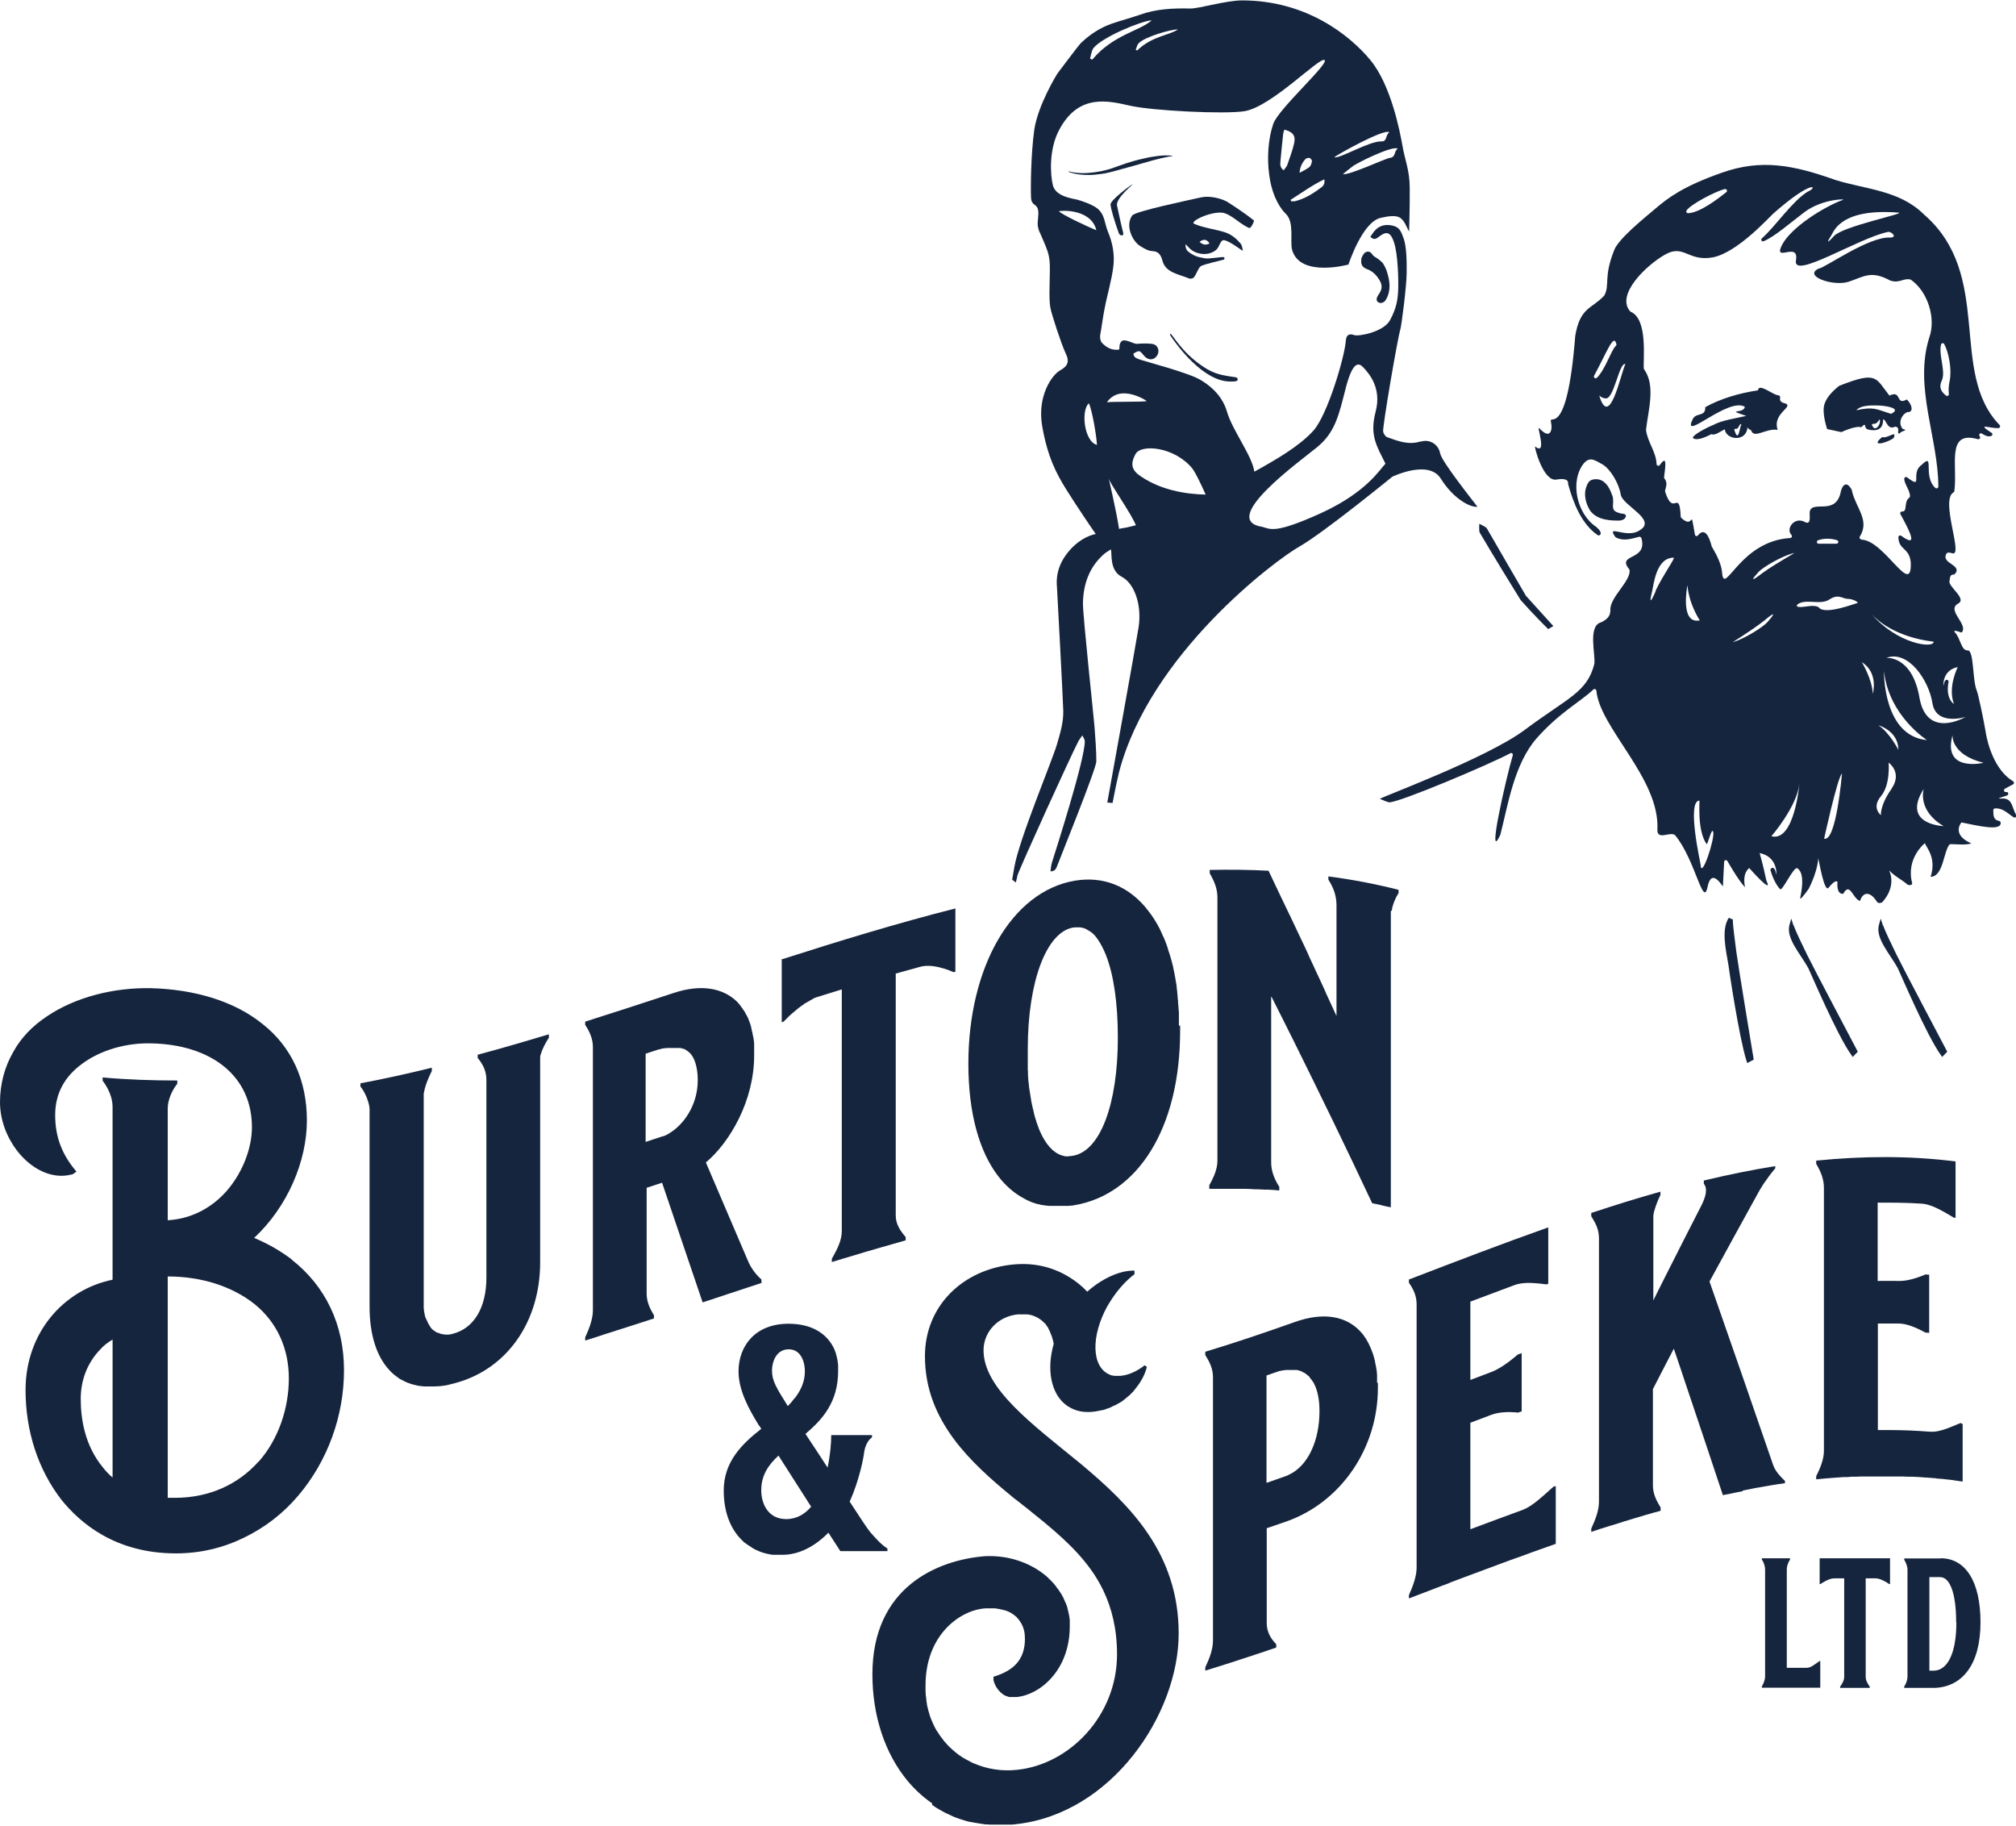 <?xml version="1.0" encoding="UTF-8"?><svg id="Layer_2" xmlns="http://www.w3.org/2000/svg" viewBox="0 0 99.39 89.99"><defs><style>.cls-1{fill:#16253e;stroke-width:0px;}</style></defs><g id="Layer_1-2"><path class="cls-1" d="m52.7,8.45c.42.11.86.1,1.28.04.21-.03.42-.07.63-.13.11-.03.21-.06.31-.1l.31-.11c.41-.15.83-.27,1.26-.36.21-.05.43-.08.65-.11.11-.01.22-.02.33-.02.11,0,.22,0,.33.02v.02c-.11,0-.22.03-.32.05-.11.02-.21.05-.32.07-.21.05-.42.11-.63.17-.42.12-.83.24-1.25.35-.21.06-.42.12-.64.17-.21.05-.43.08-.66.1-.22.02-.44.02-.66,0-.22-.02-.44-.06-.64-.14v-.02Z"/><path class="cls-1" d="m55.82,9.09c-.2.12-1.07.79-1.07.98s.21.88.41,1.43c.02.06.09.11.15.1.1,0,.07-.1.05-.18-.09-.35-.22-.96-.29-1.29-.08-.38.95-1.16.74-1.03"/><path class="cls-1" d="m75.23,29.37c-.12-.21-1.84-3.16-1.93-3.33-.04-.07-.37-.22-.37-.22,0,0-.02.36.02.43.42.73,1.95,3.23,2.02,3.33,0,0,.69.78,1.36,1.43l.25-.15-1.34-1.48Z"/><path class="cls-1" d="m58.92,17.78c-.89-.71-1.27-1.59-1.23-1.26,0,0,1.17,1.84,2.5,2.22.19.06.49.09.75.05.11-.02.1-.17,0-.19-.69-.11-1.14-.11-2.02-.82"/><path class="cls-1" d="m59.14,11.92c.22-.17.38-.1.49.08,0,0,0,0,0,0-.18.09-.32.08-.49-.08h0m1.27-1.4c.4.15.78.56,1.18.72.08.03.26-.35.23-.37-.42-.35-1.27-.9-1.35-.94-.32-.17-.87-.29-1.26-.2-.53.12-3.23.68-3.39.89-.36.49,0,1.28.41,1.52.19.11.36.23.6.24.27.01.4.18.47.44.15.63.79.68,1.33.91.06.02.18,0,.22-.05.13-.13.21-.46.35-.56.13-.09,1-.28,1.16-.33,0-.06,0-.05,0-.11-.14-.04-.76.1-.97.05-.21-.05-.47-.05-.81-.33-.07-.05-.15-.18-.13-.36t0,0c.15.14.22.24.33.31.28.19.79.27,1.16-.02.22-.17.2-.56.46-.48.34.1.88.56.87.5-.02-.13-.04-.28-.13-.37-.2-.23-.44-.43-.75-.53-.43-.14-1.11-.23-1.52-.42-.26-.12,1.01-.71,1.54-.51"/><path class="cls-1" d="m68.3,22.86c-.24.23-.9,1.4-3.19,2.44-2.29,1.04-2.48.77-2.88.67-2.17-.34,1.83-3.21,2.72-3.94.89-.74,1.06-1.59,1.4-2.92.35-1.33.64-1.25.88-.98.25.27.9.99.59,2.16-.31,1.18.06,1.7.48,2.56h0m-12.25.48h0c-.22-.2-.34-.47-.06-.96.28-.49,1.91-.35,2.79.72.17.23.41.73.66,1.29-.94-.02-2.32-.21-3.39-1.04m-.05,2.55c-.18.04-.31.08-.45.11-.13.02-.25.04-.38.07-.13-.88-.54-2.6-.5-2.46.08.27,1.08,1.67,1.33,2.28t0,0m-1.42-6.07s.25-.43.82-.43,1.09.34,1.13.38h0c-.11.05-1.84.02-1.94.06t0,0m-.51,2.1c-.63-.16-.8-1.7-.4-2.05h0c.16.31.38,1.61.4,2.05t0,0m-1.88-11.52s0,0,0,0c.57-.08,1.66.08,1.85.94t0,0c-.39-.16-1.69-.76-1.85-.94m1.71-8.04c.43-.54,2.36-1.34,2.87-1.37t0,0c-.56.52-1.91.71-2.93,1.94,0,0,0,0,0,0-.04-.02-.07-.03-.11-.05h0c.05-.18.07-.39.17-.52m4.16-.92c-.4.29-1.27.32-2.01,1.04-.02-.01-.05-.03-.07-.04.05-.11.07-.24.15-.32.31-.32,1.6-.69,1.94-.68h0m10.41,5.08s0,0,0,0c-.19.11-.09.45-.38.44-.62-.02-2.06.87-2.33.78h0c.17-.14,2.46-1.42,2.71-1.23m.42.81h0c-.19.11-.09.42-.38.45-.21.02-2.06.89-2.32.8h0c.17-.15.32-.25.45-.36.17-.16,2.01-1.07,2.25-.89m-3.79,1.92c-.39.3-.8.55-1.28.67-.06.01-.13,0-.19,0,0-.02-.02-.05-.02-.07.54-.34,1.05-.72,1.66-1.01,0,0,0,0,0,0,.04.21-.05.33-.17.42m-1.84-.87h0c-.2-.15-.16-.32-.15-.47.04-.44.08-.87.13-1.3,0-.08.04-.15.06-.23,0,0,0,0,0,0,.42.11.57.3.48.68-.08.36-.22.72-.34,1.07-.03.08-.1.15-.17.25m1.09-.57s.14-.06.19-.03c.05.02.12.11.11.16-.02.1-.05.22-.12.28-.13.11-.3.18-.49.29t0,0c.02-.31.14-.52.31-.7m5.65,13.94c-.59.19-1.11-.02-1.64-.21-.09-.03-.18-.17-.2-.27-.04-.23.72-4.65.85-5.05.05-.16.3-2.05.31-2.76.01-.71-.02-1.32-.14-1.69-.13-.37-.21-.57-.52-.65-.34-.09-.68-.04-.93.26-.07.08-.12.17-.2.28h0c.15.15.25.13.38.03.31-.23.57-.4.78.23.21.62.23,1.93.21,2.38-.02.45-.08.88-.4,1.47-.32.59-1.55.81-1.76.74-.27-.1-.4,0-.42.28-.06.81-.91,3.67-1.6,4.43-.69.76-1.79,1.4-2.91,2.02-.1-.77-1.09-2.05-1.35-2.96-.26-.9-.99-1.37-1.25-1.53-.57-.38-2.8-.94-3.11-1.06-.13-.05-.25-.11-.25-.27t0,0c.28-.17.3-.17.5.08.2.25.47.27.64.05.19-.24.07-.58-.23-.61-.25-.03-.51-.02-.76,0-.13,0-.57-.26-.72-.14-.15.12-.11.32-.13.42h0c-.35.06-.64-.1-.86-.34-.07-.08-.1-.25-.08-.37.08-.44.13-.88.22-1.32.13-.69.35-1.39.43-2.08.07-.57-.04-1.16-.26-1.68-.19-.44-.14-.86-.55-1.18-.24-.18-.72-.35-.98-.42-.26-.06-1.05-.16-1.19-.7-.13-.5-.21-1.78.31-2.74.95-1.79,2.39-1.44,3.49-1.19,1.1.25,4.68.43,5.65.27,1.33-.22,3.69-2.68,3.94-2.52.25.16-2.28,2.41-2.53,3.15-.25.74-.31,1.68-.2,2.49.1.81.4,1.53.83,1.95.42.42.19,1.33.3,1.76.38,1.39,2.78.73,2.78.73,0,0,.67-2.08,1.58-2.3.9-.21,1.02-.01,1.2.26,0,0,.2.41.21.41,0-.07.04-1.26.03-2.14,0-.88-.24-1.38-.36-2.1-.13-.72-.57-3-1.59-4.22-1.01-1.22-3.16-2.93-6.31-2.93-.81,0-2.13.41-2.57.4-.85-.02-1.68.02-2.48.31-.46.16-.93.28-1.39.44-.57.2-1.07.53-1.51.95-.13.13-1.17,1.52-1.17,1.52,0,0-.95,1.53-1.13,2.76-.17,1.22-.18,2.88-.16,3.33.02.5.39.23.36.85-.02.39-.08.46.04.81.02.05.04.09.06.13.47,1.08.49,1.08.46,2.25,0,.46-.04.92.03,1.38.05.31.54,1.8.75,2.25.22.44.1.65-.27.86-.37.2-1.14,1.23-.88,2.74.26,1.51.7,2.34,1.17,3.1.47.76,1.42,2.16,1.47,2.22-.44.1-.81.33-1.13.64-.55.55-.86,1.2-.78,2,0,0,.29,5.34.31,6.09.01.58-.16,1.12-.32,1.67-.22.75-1.86,4.67-2.09,6.01-.03.19-.07.39-.11.63t0,0s.08.06.18.14h0c.04-.14.06-.24.08-.34.05-.24,2.69-6.04,3.02-6.65.04-.07.09-.13.18-.26h0c.06.13.12.2.12.28.02.87-1.43,5.39-1.62,5.99-.04.13-.05.27-.07.43h0c.24,0,.28-.15.33-.27.13-.35,1.93-4.79,1.93-5.15,0-.57-.05-1.14-.09-1.71-.02-.32-.58-5.49-.57-6.1.02-.93.31-1.77,1.04-2.41.09-.08.2-.14.34-.23,0,0,0,0,0,0,.06.23-.08,1.03.53,1.35.62.32,1.01,1.38.83,2.51-.16,1-1.54,8.62-1.54,8.62l.26.02s.16-.85.31-1.48c1.5-5.84,7.72-10.5,8.92-11.17,1.19-.68,4.56-3.43,4.56-3.43,0,0,1.79-.87,2.39.09.6.96,1.42,1.43,1.81,1.39h0c-.32-.42-1.76-2.23-1.84-2.63-.08-.45-.52-.72-.96-.58"/><path class="cls-1" d="m67.95,14.9c.13.08.3.02.39-.15.25-.45.18-.92.03-1.38-.05-.14-.11-.27-.19-.39-.06-.08-.15-.14-.23-.21-.09-.07-.22-.12-.28-.21-.09-.15-.21-.19-.34-.13-.09.04-.15.17-.2.27-.02.04-.01.09-.02.14-.02.21.07.34.27.42.23.08.41.23.56.44.22.32.24.51.02.83-.12.17-.12.3-.01.37"/><path class="cls-1" d="m92.83,45.62l-.11-.34-.09.32c-.17.66.53,1.4.93,2.12.11.22,1.42,3.31,2.12,4.28l.07.1.25-.26s-2.23-4.22-2.5-4.78c-.28-.57-.56-1.16-.66-1.44"/><path class="cls-1" d="m88.42,45.62l-.11-.34-.09.32c-.17.66.53,1.4.93,2.12.11.22,1.42,3.31,2.12,4.28l.07.1.25-.26s-2.23-4.22-2.5-4.78c-.28-.57-.56-1.16-.66-1.44"/><path class="cls-1" d="m85.42,45.32l-.19-.08c-.37.57-.16,1.5-.02,2.31.03.25.53,3.59.89,4.73l.04.12.32-.17s-.78-4.71-.86-5.33c-.08-.63-.17-1.27-.17-1.58"/><path class="cls-1" d="m79.48,24.42c-.04-.13-.25-.8-.79-.8-.32,0-.4.15-.48.37-.16.42,0,.87.17,1.16.36.52,1.1.51,1.43.51.16,0,.29-.07.33-.16.08-.18-.12-.17-.23-.19-.37-.1-.42-.17-.38-.56,0-.11,0-.22-.04-.33"/><path class="cls-1" d="m93.23,20.4c-.76-.24-.84-.36-1.71-.18.24-.29.94-.23,1.12-.23.18,0,1.2.11.59.41m-.95.51c.18-.05.2.04.38-.24.12.19-.24.73-.38.24m1.8-.59c.26-.04.19-.36-.07-.63-.58.32-.23-.49-.86-.19-.69-.87-.59-1.23-2.48-.48q-.57.45-.72.89c-.15.44.13,1.24.13,1.24l.7.15s.69-.33.98-.24c.32-.31.06.06.37.12.34.07.71.04.71-.51.16,0,.2.56.59.36.3.03.04.36.22.34.1-.16.48-.15.15-.23-.28-.35.03-.8.29-.84"/><path class="cls-1" d="m92.8,21.54c-.64.51.21.31.56.05.18-.43-.33.06-.56-.05"/><path class="cls-1" d="m85.5,21.18s.04-.05.05-.05c.18.07.18-.27.3-.22-.1.22-.14.95-.35.27m2.39-1.33c-.31-.16.06-.33-.29-.38-.25-.06-.9-.59-.93-.23-.94.14-1.87.42-2.6.83.02.52-.49.22-.64.64-.49,1.06,1.77-1.14,2.59-.66-.04.37-1.01.09.07.45-.5.12-1.19.21-1.61.44-.44.18-1.04.52-1.02.64.13.16.56.01.91-.18.17.08.39-.1.66-.24.07.54,1.09.64,1.12-.11,0,.09.17.13.19.18.14.41.75-.14,1.3-.04-.3-.88.99-1.18.25-1.34"/><path class="cls-1" d="m96.26,36.24s-.09.96,1.53,1.36c0,0-2.03.49-1.53-1.36m-1.63-1.86c-.37-2.09-1.64-1.95-1.64-1.95,1.08-.41,2.1,1.09,2.28,2.23.18,1.14,1.63.68,1.63.68,0,0-1.9,1.13-2.27-.95m.21,4.5s-.34,1.05.98,1.83c0,0-2.1-.06-.98-1.83m-1.96-5.81c.24,2.21,2.12,3.4,2.12,3.4-2.18-.2-2.12-3.4-2.12-3.4m-.27,2.67s.98.27.98,1.21c0,0-.41-.82-.98-1.21m.64,3.14c-.57.8-.52,1.29-.52,1.29,0,0-.48-.36,0-.93.48-.57.38-1.66.38-1.66,0,0,.7.49.14,1.29m-.98-8.61c-.07-.07-.1-.12-.1-.12.03.04.06.08.1.12.28.31,1.2,1.14,3.06,1.36,0,.36-1.81.1-3.06-1.36m.06,3.93c-.03-.73-.54-1.56-.54-1.56.84.53.54,1.56.54,1.56m-.57-7.62c-.07,0-.11-.08-.07-.13.5-.8-.18-1.4-.38-2.22,0-.1-.13-.29-.24-.34-.17-.06-.26.15-.31.3,0,0,0,0,0,.01-.23,1.27-1.41.42-1.54,1.02-.02.18.09.69-.24.51-.51-.28-.96.33-.66.64.05.05.02.14-.06.15-2.42.14-3.2,2.73-3.35,1.81-.02-.51-.28-.98-.53-1.41,0,0,0-.01,0-.02-.12-.46-.34-.92-.67-.51-.04.06-.14.04-.15-.04-.26-1.48,0-.19-.67-.82-.02-.02-.03-.04-.03-.06-.07-1.45-.36.07-.77-1.24,0-.02,0-.03,0-.05.05-.2.13-.39-.03-.59-.02-.02-.02-.04-.02-.07.07-.57.16-1.12-.21-.6-.05.07-.15.04-.16-.04-.02-.61-.44-1.07-.52-1.68,0,0,0-.02,0-.02.11-.97.48-2.16-.09-2.97,0-.01-.02-.02-.02-.04-.04-.48.21-2.43-.64-2.8-.01,0-.02-.01-.03-.02-.72-.81.76-2.25,1.7-2.79.94-.55,1.14.34,2.35.13,1.21-.21,2.83-2.01,3-2.16,1.94-1.71,2.24-1.33,1.72-1.09,0,0,0,0-.01,0-.79.49-1.58,1.7-2.27,2.31-.07.06,0,.18.09.14.55-.23,1.3-.9,2.02-1.44.91-.68,2.21-.66,1.84-.58-.93.35-2.54,1.36-2.97,2.23-.42.87.87-.23.7.74-.17.97,3.08-1.11,4.55-1.41.01,0,.02,0,.04,0,.19.04.39.28.05.28-1.05-.06-3.23,1.51-3.52,1.53-.78.37.72.89,1.47.65.75-.24,1.1-.59,2.08-.05,0,0,.01,0,.02,0,.41.13.65-.15.95-.06,0,0,.02,0,.03.01.83.58,1.25,1.91.9,2.86-.76,2.44.45,4.95.45,7.34,0,.07-.09.11-.15.06-.64-.6,0-1.79-.68-1.13-.57.4.12,1.24-.71.61-.06-.04-.14,0-.14.07,0,.27.31.6.28.88,0,.02-.02.04-.04.06-.27.19-.07.7-.34.67-.07,0-.12.06-.09.13.56,1.02.84,1.65.04,1.07-.06-.04-.14,0-.14.07.02.65.52.49.61,1.22h0c.08,1.83-1.3-1.1-2.45-1.1m-2.11.03c.25-.1.64-.1.93,0,.09.03.07.17-.03.17h-.88c-.1,0-.12-.13-.03-.17m1.92,3.1c-.05,0-1.62.62-1.89.2-.32-.16-.71.04-1.02-.02-.06,0-.07-.08-.02-.12.41-.3,1.12.06,1.57-.24.46-.3.64-.03.91-.03s.57.19.46.21m-1.63,11.61s.66-3.03.88-3.21c0,0-.28,3.39-.88,3.21m-3.06-13.08s-.87.69-.16-.08c.22-.23,1.13-.77,1.73-.92.1-.02-.85.48-1.57,1m.46,12.96s1.26-1.45,1.38-2.59c0,0-.24,2.89-1.38,2.59m-.19-10.56c-.21.24-1.1.81-1.69.99-.1.03.83-.51,1.53-1.06.02-.02.85-.72.16.07m-3.3,11.96c0-.07-.7-3.12-.06-3.16.03,0-.13,1.44.35,2.14.06.09.25-.85.33-.6.1.32-.59,2.4-.62,1.62m-.65-13.77c.08.95.61,1.73.61,1.73-1,.21-.61-1.73-.61-1.73m-1.56.28s-.43,1.02-.18.01c.08-.31.19-1.65,1.06-1.65.1,0-.51.83-.89,1.63m-2.78-9.63s.13.14.28.14c.44.17.7-1.81,1.01-1.68-.25.54-.78,3.24-1.29,1.54m-.25-.97c.63-1.16.97-2.13,1.1-1.55,0,.03,0,.06-.03.08-.23.21-.51,1.15-.93,1.57-.07.07-.19-.01-.14-.1m4.56-8.15c.21-.3,1.4-.93,1.88-1.05.09-.02.15.09.08.15-.39.31-1.3,1.02-1.89,1.04-.07,0-.11-.08-.07-.14m10.44.11c.45.03-2.71.66-3.17,1.15-.02.02-.56.64-.13-.04.13-.2.47-1.33,3.3-1.11m2.1,6.51c.02-.08.12-.1.16-.03.23.42.38,1.27.27,1.8-.06.27-.06.49-.04.66,0,.08-.08.13-.14.08-.18-.15-.39-.35-.21-.74.21-.46-.16-1.22-.04-1.76m.83,15.88s-.51.98-.19,1.82c0,0-.44-.25-.26-1.12,0,0-.16-.27-.26.23,0,0-.07-.78.72-.93m2.86,7.28c-.2-.34-.17-.8-.65-.8-.41.02-.09-.04.21-.15.1-.04.06-.19-.04-.17h-.01c-.1.02-.14-.11-.06-.16.15-.08.3-.16.41-.22.06-.04.05-.12-.02-.16-1.11-.68-1.34-2.44-1.34-2.44-.09-.56-.38-1.93-.44-2.03-.21-.51-.13-1.94-.43-1.97-.33.03-.36-.57-.62-.86-.21-.23.3-.01.31-.02.36-.4-.78-1.1-.17-1.43.46-.25-.57-.87-.42-1.14,0,0,0-.02,0-.02.02-.13.01-.26.19-.27.02,0,.04,0,.06-.02.4-.43-.61-.52-.44-.94.04-.17.18-.12.31-.09.59.21-.61-2.62.07-3,.02-.01.04-.04.04-.06.17-1.28-.42-3.01,1.16-2.56.08.02.15-.07.09-.14,0,0,0-.01-.01-.02-.05-.07.04-.17.11-.12.15.09.29.18.47.12.06-.02.08-.12.02-.15-.82-.53-.04-.2.34-.24.07,0,.1-.1.05-.15-2.53-2.61-.27-7.38-3.73-10.38-1.21-1.2-2.87-1.23-4.37-1.7-2.08-.74-3.65-1.04-5.58-.36-1.92.67-2.67,1.25-3.26,1.75-.59.5-1.85,1.51-2.06,2.07-.54,1.35-.2,1.71-.49,2.24,0,0-.01.02-.02.02-.6.64-1.17.55-1.41,1.96-.41,5.23-1.3,3.8-1.2,4.24.1.43-.04.9-.57.32-.17-.19.42,1.39-.21.9-.06-.04.39,1.74,1.05,1.63.66-.11.57.18.58.23.25.92.67,1.98,1.46,2.51.03.02.06.02.09,0,.16-.1-.06-.32-.17-.41,0,0,0,0,0,0-.95-.63-1.32-2.25-.6-3.14,0,0,0,0,0,0,.3-.33.53-.15.91.06.38.22.81.92.9,1.48.08.56,1.84,1.25.92,1.78-.64.42-1.65-.34-1.19.31,0,.01.02.02.03.03.38.2.76.07,1.15-.03.04-.01.09.02.11.06.33,1.15-1.25.75-.6,1.54.01.01.02.03.02.05.05.53-.91,1.28-.95,1.9.03.37-.18.53-.46.67,0,0,0,0-.01,0-.65.19-.25,1.61-.32,2.05-.36,1.4-1.27,1.64-3.42,3.24-1.89,1.42-7.22,3.37-7.15,3.41.18.08.41.17.46.17.52,0,4.92-1.86,5.97-2.42.07-.04.14.03.12.1-.33,1.12-1.32,5.45-.61,3.91.36-1.4.67-3.48,1.79-4.75,1.12-1.27,2.2-1.83,2.79-2.4.05-.05.14-.02.15.05.17,1.85,3.13,4.33,3.01,6.84-.03.6.68.05.89.31.99,1.23,1.36,3.57,1.58,2.54.21-1.03.75.02.76-.05l.06-1.2c0-.08.11-.11.16-.04,0,0,.55.98.87,1.29-.15-.73.21-.94.21-.94,0,0,1.22,1.39.84.61-.16-.78-.33-1.35-.33-1.35.9.18.83,1.07.83,1.07-.12-.57-.3-.26-.3-.26.05.24.25.74.48.97.11.12.67-1.14.85-1.03.17.11.36.42.14,1.46-.03.13.2-.13.42-.45.47-.93.47-1.51.47-1.51.04.15.3,1.72.51,1.46.37-.47.44-.28.44-.28,0,0-.08.6.28.58.34-.62.47.25.83.35.15-.47.51-.48.84.05.07.08.18.05.25.02.76-.84.34-1.58.34-1.58.28.3.69.5.88.68.08.08.29.06.26-.05-.32-1.23.63-1.97.63-1.97.05.21.59.7.28,1.66.63,0,.64-1.29.94-1.6.05-.04.82.07,1.06-.05-1-.44-.48-1.03-.48-1.03.72.14,2,.47,1.93,0,0-.03-.03-.06-.06-.07-.32-.06-.29-.29-.3-.53,0-.05.03-.09.08-.09.41-.03.65.27.93.44.08.04.16-.04.12-.12"/><path class="cls-1" d="m88.25,76.81v.06c-.1.17-.16.32-.16.49v4.85h.97c.17,0,.28-.07.64-.33h.04v1.31h-2.88v-.06c.09-.16.16-.33.16-.49v-5.28c0-.16-.06-.33-.16-.49v-.06h1.4Z"/><path class="cls-1" d="m90.72,83.2v-.06c.12-.17.2-.32.2-.49v-4.85h-.49c-.15,0-.32.06-.57.21l-.11.07h-.04v-1.27h3.47v1.27h-.04l-.11-.07c-.25-.15-.42-.21-.57-.21h-.48v4.85c0,.17.08.32.2.49v.06h-1.48Z"/><path class="cls-1" d="m96.44,79.97c0-1.47-.32-2.23-.79-2.23h-.53v4.61h.24c.65-.03,1.09-.84,1.09-2.38m-.77-3.16c1.18,0,1.96,1.08,1.96,3.16s-.9,3.18-2.26,3.23h-1.5v-.07c.1-.15.16-.33.16-.48v-5.28c0-.16-.07-.33-.16-.49v-.06h1.79Z"/><path class="cls-1" d="m12.75,72.04c-1.01,1.13-2.42,1.78-4.08,1.79h-.4v-10.91c1.64,0,3.16.47,4.29,1.37,1.08.88,1.68,2.16,1.68,3.65s-.52,3.01-1.48,4.1m-7.21.79c-.18-.15-.34-.32-.47-.49-.92-1.1-1.1-2.45-1.1-3.39s.34-1.78.94-2.41c.18-.21.4-.37.63-.51v6.8Zm8.82-10.76c-.56-.42-1.17-.77-1.84-1.05,1.66-1.55,2.6-3.8,2.6-5.79s-.76-3.63-2.18-4.75c-1.39-1.13-3.35-1.71-5.5-1.77-1.86-.04-3.75.45-5.14,1.39-.72.48-1.28,1.06-1.66,1.76-.42.73-.65,1.57-.65,2.47,0,1.71,1.28,3.38,2.7,3.6.29.05.59.03.89-.05.06-.04.12-.09.18-.13-.7-.81-1.05-1.7-1.05-2.78s.47-1.91,1.35-2.55c.92-.67,2.16-1.02,3.39-.99,2.92.06,4.96,1.58,4.96,4.13,0,1.03-.45,2.2-1.19,3.08-.54.64-1.51,1.42-2.96,1.51v-5.52c0-.42.22-.9.47-1.21v-.16c-1.23,0-2.46-.04-3.68-.15v.16c.29.38.49.85.49,1.28v8.53c-2.4.49-4.29,2.6-4.29,5.44,0,2.01.61,3.91,1.77,5.41.92,1.14,2.65,2.64,5.64,2.64,1.21,0,2.33-.27,3.37-.78,1.01-.49,1.91-1.18,2.65-2.05,1.46-1.71,2.27-3.94,2.27-6.2s-.92-4.15-2.58-5.45"/><path class="cls-1" d="m52.67,57s-.08,0-.11,0c-.04,0-.07-.01-.11-.02h0s-.07-.02-.11-.03c-.43-.14-.8-.56-1.08-1.21h0s-.04-.1-.06-.15c0,0,0-.02-.01-.03-.02-.04-.03-.09-.05-.14,0-.02-.01-.03-.02-.05-.02-.04-.03-.09-.04-.13,0-.02-.01-.04-.02-.06-.01-.04-.03-.09-.04-.13,0-.02-.02-.05-.02-.07-.01-.04-.02-.09-.03-.13,0-.03-.01-.06-.02-.08,0-.04-.02-.08-.03-.13,0-.03-.02-.06-.02-.09,0-.04-.02-.08-.03-.13,0-.03-.01-.07-.02-.1,0-.04-.02-.08-.02-.13,0-.04-.01-.07-.02-.11,0-.04-.01-.09-.02-.13,0-.04-.01-.08-.02-.12,0-.04-.01-.09-.02-.13,0-.04-.01-.08-.02-.13,0-.04,0-.09-.01-.13,0-.05-.01-.09-.02-.14,0-.04,0-.09-.01-.13,0-.05,0-.1-.01-.15,0-.04,0-.09,0-.13,0-.05,0-.11-.01-.16,0-.04,0-.08,0-.13,0-.06,0-.11,0-.17,0-.04,0-.08,0-.12,0-.07,0-.13,0-.2,0-.03,0-.07,0-.1,0-.1,0-.21,0-.31,0-3.32.92-5.76,2.24-5.98.04,0,.08-.01.13-.01.01,0,.02,0,.03,0,.03,0,.06,0,.09,0,.01,0,.02,0,.04,0,.03,0,.06,0,.08.01,0,0,.02,0,.03,0,.03,0,.06.01.08.02,0,0,.02,0,.03.01.03,0,.06.02.09.03,0,0,.02,0,.02.01.03.02.06.03.09.05,0,0,.01,0,.02.01.03.02.06.04.09.06,0,0,0,0,.01,0,.03.02.06.05.09.07,0,0,0,0,.01,0,.03.03.06.06.09.09,0,0,0,0,0,0,.03.03.06.06.09.1t0,0s.06.08.09.12h0c.15.21.29.48.41.78.38.96.59,2.36.59,4.08,0,3.28-.87,5.6-2.22,5.82-.06.01-.13.02-.19.02m5.42-6.44s0-.05,0-.08c0-.06,0-.12,0-.18,0-.03,0-.06,0-.09,0-.06,0-.12,0-.18,0-.02,0-.05,0-.07,0-.08-.01-.17-.02-.25,0-.01,0-.02,0-.03,0-.07-.01-.14-.02-.21,0-.03,0-.05,0-.08,0-.06-.01-.12-.02-.17,0-.02,0-.05,0-.07,0-.06-.02-.13-.02-.19,0-.01,0-.03,0-.04-.01-.08-.02-.16-.03-.24,0-.01,0-.02,0-.04,0-.06-.02-.13-.03-.19,0-.02,0-.04-.01-.06-.01-.06-.02-.12-.03-.17,0-.02,0-.04-.01-.06-.01-.07-.03-.15-.04-.22-.02-.08-.03-.15-.05-.23,0-.01,0-.02,0-.03-.02-.06-.03-.12-.05-.18,0-.02,0-.03-.01-.05-.02-.06-.03-.12-.05-.18,0-.01,0-.02-.01-.03-.04-.14-.08-.28-.13-.41,0,0,0-.02,0-.02-.02-.06-.04-.12-.06-.18,0,0,0-.02-.01-.03-.02-.06-.05-.13-.07-.19,0,0,0,0,0,0-.05-.13-.11-.26-.17-.38,0,0,0,0,0-.01-.03-.06-.05-.11-.08-.17,0,0,0,0,0-.01-.09-.18-.19-.35-.29-.51,0,0,0,0,0,0-.14-.22-.29-.42-.44-.6,0,0,0,0,0,0-.89-1.05-2.08-1.54-3.48-1.31-3.12.53-5.25,4.27-5.25,9.02,0,2.44.54,4.33,1.46,5.53.37.49.81.87,1.31,1.13.04.02.08.04.11.06,0,0,0,0,0,0,.04.02.08.04.11.05,0,0,0,0,0,0,.04.02.08.03.11.05,0,0,0,0,0,0,.04.01.07.03.11.04,0,0,0,0,.01,0,.04.01.07.02.11.04,0,0,0,0,.01,0,.04.01.07.02.11.03,0,0,.01,0,.02,0,.04,0,.07.02.11.03,0,0,.02,0,.02,0,.04,0,.07.02.11.02,0,0,.02,0,.02,0,.04,0,.07.01.11.02.01,0,.02,0,.03,0,.03,0,.07,0,.1.01.01,0,.02,0,.03,0,.03,0,.07,0,.1,0,.01,0,.02,0,.04,0,.03,0,.06,0,.1,0,.02,0,.03,0,.04,0,.03,0,.06,0,.09,0h.05s.06,0,.09,0c.02,0,.04,0,.05,0,.03,0,.06,0,.09,0,.02,0,.04,0,.06,0,.02,0,.05,0,.07,0s.05,0,.07,0c.02,0,.05,0,.07,0,.03,0,.06,0,.09-.01.02,0,.03,0,.05,0,.05,0,.1-.01.15-.02,3.14-.52,5.23-3.8,5.23-8.59,0-.09,0-.17,0-.26"/><path class="cls-1" d="m68.62,44.88s0-.04.01-.06c0-.02,0-.04.01-.07,0-.02,0-.04.02-.07,0-.01,0-.02.01-.04.03-.1.06-.2.11-.3,0,0,0,0,0,0,.02-.04.03-.07.05-.11.04-.07.08-.14.12-.21v-.16c-1.15-.29-2.3-.51-3.46-.66v.16c.29.45.4.85.4,1.27v5.45c-.13-.29-.27-.58-.4-.87-.06-.13-.12-.25-.17-.38-.07-.16-.15-.32-.22-.48-.08-.17-.15-.33-.23-.49-.05-.12-.11-.24-.16-.35-.09-.19-.18-.38-.26-.57-.04-.09-.08-.17-.12-.26-.1-.21-.2-.42-.3-.63-.03-.06-.06-.13-.09-.19-.11-.23-.21-.45-.32-.68-.02-.04-.04-.08-.06-.12-.12-.24-.23-.49-.35-.73,0-.02-.02-.04-.03-.06-.21-.45-.43-.9-.64-1.35-.97-.05-1.93-.06-2.9-.04v.16c.22.4.38.74.38,1.21v12.97c0,.4-.18.81-.4,1.2v.18c.3,0,.6,0,.9,0,.19,0,.39,0,.58,0,.04,0,.07,0,.11,0,.2,0,.39,0,.59.02h0c.19,0,.38.01.56.02.05,0,.09,0,.14,0,.19.01.38.02.57.04v-.18c-.27-.42-.4-.81-.4-1.21v-8.19c.19.38.38.75.57,1.13.19.37.37.75.56,1.12,1.28,2.58,2.57,5.23,3.85,7.96.07.01.13.03.2.04.12.02.23.05.34.08.13.03.25.06.38.08v-14.34s0-.09,0-.14c0-.02,0-.03,0-.05,0-.03,0-.06.01-.08"/><path class="cls-1" d="m85.92,73.47c.22-.04.44-.08.66-.13.06,0,.12-.02.18-.03.17-.03.35-.06.52-.09.24-.04.48-.08.72-.11v-.11c-.22-.21-.47-.47-.58-.78-1.05-3.06-2.1-6.07-3.14-9.05.81-1.49,1.62-2.96,2.42-4.41.03-.05.05-.09.08-.14.01-.02.02-.04.03-.05.02-.02.03-.05.05-.08.03-.06.07-.11.11-.17.17-.25.34-.48.55-.73v-.11c-1.18.19-2.35.43-3.52.71v.16c.2.24.09.63-.09,1.01-.61,1.2-1.23,2.4-1.84,3.62-.19.38-.38.75-.56,1.12v-3.88s0-.1,0-.15c0-.03,0-.05,0-.08,0-.02,0-.04,0-.06,0-.03.01-.07.02-.1,0-.01,0-.02,0-.03,0-.04.02-.08.03-.12.07-.25.17-.51.3-.78v-.16c-1.14.32-2.27.67-3.41,1.05v.16c.22.35.38.66.38,1.09v12.97c0,.43-.16.86-.38,1.34v.16c.32-.11.64-.21.96-.31,0,0,0,0,.01,0,.21-.06.42-.13.63-.2.11-.03.22-.06.33-.1.16-.05.31-.09.47-.14.09-.03.18-.05.27-.08.25-.07.5-.15.75-.21v-.16c-.22-.36-.38-.68-.38-1.1v-4.74c.34-.67.69-1.33,1.03-1.99.21.61.42,1.23.62,1.84.6,1.78,1.2,3.57,1.8,5.38.09-.02.17-.04.26-.05.23-.05.46-.1.69-.14,0,0,.02,0,.02,0"/><path class="cls-1" d="m96.69,70.13c-.7.29-1.12.48-1.57.44-.66-.05-1.31-.08-1.97-.08-.19,0-.38,0-.57,0v-5.25c.34,0,.69,0,1.03,0,.38,0,.85.19,1.32.45.06,0,.12,0,.18.01v-2.87c-.06,0-.12,0-.18-.01-.43.18-.85.31-1.23.32-.03,0-.06,0-.1,0-.34,0-.69-.01-1.03,0v-3.86c.72,0,1.44,0,2.16.05.36.02.78.19,1.59.69.03,0,.06,0,.09.01v-2.78c-2.29-.29-4.58-.27-6.87-.04v.16c.23.38.38.77.38,1.17v12.97c0,.4-.16.82-.38,1.25v.16c.3-.03.61-.06.91-.08h0c.14-.01.28-.02.41-.03.05,0,.11,0,.16,0,.09,0,.18-.01.26-.02.06,0,.12,0,.18,0,.08,0,.16,0,.25-.01.06,0,.12,0,.19,0,.08,0,.16,0,.24,0,.06,0,.13,0,.19,0,.08,0,.17,0,.25,0,.06,0,.12,0,.18,0h.27c.05,0,.11,0,.16,0,.12,0,.24,0,.37,0,.02,0,.04,0,.06,0,.14,0,.28,0,.42.01.05,0,.1,0,.14,0,.09,0,.19,0,.28.01.06,0,.11,0,.17.01.09,0,.17.01.26.02.06,0,.12,0,.17.01.08,0,.17.01.26.02.06,0,.11,0,.17.02.09,0,.17.02.26.02.05,0,.11.01.16.02.1,0,.19.02.29.03.05,0,.09.01.14.02.14.02.28.04.42.06v-2.85s-.06,0-.09-.01"/><path class="cls-1" d="m62.44,73.12v-5.32c.17-.06.34-.12.52-.18.04-.01.07-.02.11-.04.01,0,.02,0,.03,0,.02,0,.05-.01.07-.02.01,0,.03,0,.04,0,.02,0,.04-.01.07-.02.01,0,.02,0,.04,0,.02,0,.05,0,.07-.01.01,0,.02,0,.03,0,.03,0,.06,0,.1,0,0,0,.02,0,.02,0,.02,0,.05,0,.07,0h.04s.04,0,.06,0c.01,0,.03,0,.04,0,.02,0,.03,0,.05,0,.01,0,.03,0,.04,0,.02,0,.03,0,.05,0,.01,0,.02,0,.04,0,.03,0,.05.01.08.02.01,0,.03,0,.04.01.01,0,.02,0,.04.01.02,0,.03.01.04.02.01,0,.02,0,.03.01.02,0,.03.01.04.02.01,0,.02,0,.03.02.02,0,.03.02.05.02,0,0,.01,0,.02.01.06.03.11.07.16.12,0,0,0,0,.01,0,.02.02.03.03.05.04,0,0,0,0,.01.01.01.02.03.03.04.05,0,0,0,0,0,.01.07.08.13.17.19.26.01.02.03.05.04.08,0,0,0,0,0,0,.08.16.14.34.18.55.05.23.07.49.07.77,0,1.48-.58,2.7-1.5,3.13-.03.01-.05.02-.08.04-.03.01-.06.02-.08.03-.32.11-.64.23-.97.34m5.47-4.95s0-.06,0-.08c0-.05,0-.11,0-.16,0-.03,0-.07,0-.1,0-.04,0-.09-.01-.13,0-.04,0-.07-.01-.11,0-.04-.01-.08-.02-.12,0-.04-.01-.07-.02-.11,0-.03-.01-.07-.02-.1,0-.04-.02-.08-.02-.12,0-.03-.01-.06-.02-.08,0-.04-.02-.08-.03-.12,0-.02-.01-.04-.02-.07-.01-.04-.02-.09-.04-.13,0-.01,0-.02-.01-.03-.12-.34-.27-.64-.46-.89,0,0,0,0,0,0-.03-.04-.06-.08-.1-.12,0,0,0,0,0,0-.72-.82-1.87-1.02-3.29-.51-1.47.52-2.93,1.02-4.4,1.46v.16c.22.36.38.67.38,1.1v12.97c0,.43-.16.86-.38,1.33v.16c.32-.1.64-.2.96-.3.23-.07.46-.15.68-.22.11-.04.22-.07.34-.11.16-.05.32-.11.48-.16.09-.03.19-.06.28-.09.25-.09.51-.17.76-.26v-.16c-.29-.3-.47-.62-.47-1.05v-4.67c.33-.11.66-.23.99-.34,2.69-.96,4.49-3.62,4.49-6.57,0-.08,0-.17,0-.25"/><path class="cls-1" d="m76.6,73.27c-.7.63-1.12,1.01-1.57,1.17-.85.31-1.69.62-2.54.94v-5.25c.34-.13.69-.26,1.03-.39.38-.14.85-.16,1.32-.11.06-.02.12-.04.18-.06v-2.87c-.06.02-.12.04-.18.06-.47.4-.92.72-1.32.87-.34.13-.69.26-1.03.39v-3.86c.72-.27,1.44-.54,2.16-.81.36-.13.78-.15,1.59-.04.03-.01.06-.02.09-.03v-2.78c-2.29.81-4.58,1.69-6.87,2.57v.16c.23.32.38.66.38,1.06v12.98c0,.4-.16.87-.38,1.36v.16c.32-.12.64-.25.97-.37.23-.09.47-.18.7-.27.03-.01.06-.02.09-.03.11-.04.22-.08.32-.13.18-.07.35-.13.53-.2.12-.04.23-.09.35-.13.17-.06.34-.13.51-.19.12-.04.23-.09.35-.13.17-.06.34-.13.51-.19.12-.04.23-.09.35-.13.17-.06.34-.13.52-.19.11-.04.22-.08.34-.12.19-.07.38-.14.57-.21.09-.03.19-.07.28-.1.28-.1.57-.2.85-.3v-2.85s-.06.02-.09.03"/><path class="cls-1" d="m38.54,47.27v3.12s.06-.02.09-.03c.09-.09.18-.18.27-.27.08-.07.16-.15.24-.21.08-.07.17-.14.25-.21,0,0,.01,0,.02-.01.02-.02.04-.03.06-.05,0,0,.02-.01.03-.02.02-.01.04-.03.06-.04,0,0,.02-.01.03-.02.02-.01.03-.03.05-.04,0,0,.02-.01.03-.02.02-.01.03-.02.05-.03.01,0,.02-.01.03-.02.02,0,.03-.02.05-.03,0,0,0,0,.02,0,.03-.02.06-.04.09-.06.01,0,.02-.02.04-.02.01,0,.02-.01.03-.02.01,0,.03-.01.04-.02.01,0,.02-.01.03-.02.01,0,.02-.01.04-.02,0,0,.02-.01.03-.02.01,0,.03-.01.04-.02,0,0,.02,0,.03-.01.02,0,.03-.01.04-.02,0,0,.02,0,.02,0,.02,0,.04-.02.06-.02.4-.12.79-.25,1.19-.37v11.92c0,.43-.2.85-.49,1.36v.16c.36-.11.71-.22,1.06-.32.38-.12.77-.23,1.15-.34.08-.02.16-.05.24-.07.4-.11.79-.23,1.19-.34v-.16c-.29-.34-.49-.65-.49-1.07v-11.92c.4-.11.79-.22,1.19-.33.36-.1.78-.06,1.39.15.09.04.18.07.27.11.03,0,.06-.02.09-.02v-3.12c-2.84.72-5.69,1.59-8.53,2.5"/><path class="cls-1" d="m45.96,88.97s0,0,0,0c.05.03.09.06.14.1,0,0,.01,0,.02.01.04.03.09.06.13.08,0,0,.02,0,.03.02.04.02.08.05.13.07.01,0,.02.01.03.02.04.02.08.04.13.07.01,0,.02.01.04.02.04.02.08.04.13.06.01,0,.02.01.04.02.04.02.09.04.13.06.01,0,.02.01.04.02.04.02.09.04.14.06,0,0,.02,0,.03.01.05.02.1.04.16.06,0,0,0,0,.01,0,.18.06.36.12.54.16.01,0,.02,0,.04,0,.05.01.1.02.14.03.02,0,.04,0,.06.01.04,0,.08.02.13.02.02,0,.04,0,.06.01l.12.02s.05,0,.07.01c.04,0,.08.01.12.02.02,0,.05,0,.08,0,.04,0,.08,0,.12.01.03,0,.05,0,.08,0,.04,0,.08,0,.11,0,.03,0,.06,0,.08,0,.04,0,.08,0,.12,0,.03,0,.06,0,.08,0h.2s.08,0,.13,0c.02,0,.05,0,.08,0,.05,0,.09,0,.14,0,.02,0,.04,0,.07,0,.07,0,.14-.01.21-.02,4.74-.5,8.04-5.43,8.04-9.4s-2.41-6.34-4.81-8.35c-2.41-1.97-4.81-3.72-4.81-5.61,0-.92.72-1.67,1.68-1.77.05,0,.11,0,.16,0h.06s.06,0,.09,0c.03,0,.05,0,.07,0,.03,0,.05,0,.08,0,.03,0,.06,0,.08.01.02,0,.04,0,.06.01.03,0,.06.02.09.02.02,0,.03,0,.05.02.03,0,.06.02.09.03.01,0,.03.01.04.02.03.01.06.03.09.04.01,0,.02.01.04.02.03.02.06.04.09.06.01,0,.02.01.03.02.03.02.06.04.09.07,0,0,.02.01.02.02.03.03.06.05.09.08,0,0,.01.01.02.02.03.03.06.06.08.1,0,0,0,.01.01.02.03.04.05.07.08.11,0,0,0,0,0,.02.02.04.05.08.07.13,0,0,0,0,0,.01.02.05.04.09.06.14,0,0,0,0,0,0,.02.05.04.1.06.16h0c.02.06.03.12.05.18,0,.04.02.09.03.14-.36,1.25-.15,2.47.64,3.04,0,0,0,0,0,0,.03.02.06.04.09.06,0,0,0,0,.01,0,.03.02.05.03.08.05,0,0,.01,0,.02.01.03.02.07.03.1.05.36.17.81.19,1.25.1.04,0,.08-.02.12-.03.01,0,.02,0,.04,0,.03,0,.06-.02.09-.02.01,0,.02,0,.04-.01.04-.01.07-.02.11-.04,0,0,0,0,0,0,.04-.01.08-.03.12-.04,0,0,.02,0,.03-.01.03-.01.06-.02.09-.04.01,0,.02-.01.03-.02.04-.02.07-.03.11-.05,0,0,0,0,.01,0,.04-.02.08-.04.12-.06,0,0,.02,0,.02-.01.03-.02.06-.04.09-.05,0,0,.02-.01.03-.02.03-.02.07-.04.1-.06,0,0,0,0,0,0,.04-.02.08-.05.11-.08,0,0,0,0,.01-.01.03-.02.06-.05.09-.07,0,0,.02-.01.02-.02.03-.02.06-.05.1-.08,0,0,0,0,0,0,.04-.03.07-.06.11-.1,0,0,0,0,0,0,.03-.03.06-.06.09-.09,0,0,.01-.01.02-.02.03-.03.06-.06.08-.09,0,0,0,0,0-.01.03-.03.06-.07.09-.11.25-.31.44-.66.53-1.03-.04-.03-.07-.06-.11-.08-.32.25-.65.41-.95.48-.08.02-.17.03-.25.04-.09,0-.18,0-.27,0,0,0,0,0,0,0-.04,0-.07-.01-.11-.02,0,0-.02,0-.03,0-.04-.01-.08-.02-.11-.04-.9-.37-.94-1.89-.11-3.39.05-.08.1-.16.15-.24h0c.05-.08.1-.16.16-.24.3-.43.66-.81,1.02-1.08v-.18c-.18,0-.36.02-.55.06-.59.14-1.22.48-1.78.98-.03-.03-.06-.06-.09-.09,0,0-.01-.01-.02-.02-.03-.03-.06-.06-.09-.09-.07-.06-.15-.13-.22-.19-.73-.58-1.79-1.09-3.23-.95-2.47.24-4.35,2.03-4.35,4.52,0,1.61.57,2.93,1.43,4.09.78,1.05,1.8,1.96,2.84,2.81,0,0,0,0,.01.01.06.05.13.11.2.16,0,0,.02.02.03.02.08.06.15.12.23.18.09.07.18.15.28.22.3.24.6.49.9.73,0,0,0,0,0,0,1.15.96,2.21,1.96,2.86,3.3.43.89.69,1.92.69,3.18,0,3.03-2.35,5.43-4.94,5.69-.75.08-1.47-.04-2.12-.32-.05-.02-.1-.04-.15-.07-.02-.01-.04-.02-.07-.04-.03-.02-.07-.03-.1-.05-.02-.01-.04-.02-.06-.03-.05-.03-.09-.06-.14-.08-.02-.01-.04-.03-.06-.04-.03-.02-.06-.04-.09-.06-.02-.01-.04-.03-.06-.04-.04-.03-.09-.07-.13-.1-.02-.01-.03-.03-.05-.04-.03-.03-.06-.05-.09-.08-.02-.02-.04-.03-.05-.04-.04-.04-.08-.08-.13-.12-.01-.01-.02-.03-.04-.04-.03-.03-.06-.06-.09-.09-.01-.02-.03-.03-.04-.05-.04-.04-.07-.08-.11-.12-.01-.01-.02-.03-.03-.04-.03-.04-.06-.08-.09-.12-.01-.02-.03-.04-.04-.05-.03-.04-.06-.08-.09-.13,0-.01-.01-.02-.02-.03-.03-.05-.06-.1-.1-.15-.01-.02-.02-.04-.03-.05-.02-.04-.05-.09-.07-.13l-.02-.04c-.03-.06-.05-.11-.08-.17,0-.02-.01-.03-.02-.05-.02-.05-.04-.1-.06-.14,0-.02-.01-.03-.02-.05-.02-.06-.04-.12-.06-.18,0-.02,0-.03-.01-.05-.02-.05-.03-.1-.05-.16,0-.02,0-.03-.01-.05-.02-.07-.03-.13-.05-.2,0-.01,0-.03,0-.04-.01-.06-.02-.11-.03-.17,0-.02,0-.04,0-.05,0-.07-.02-.14-.03-.21,0,0,0-.02,0-.03,0-.06-.01-.13-.01-.19,0-.02,0-.04,0-.06,0-.07,0-.15,0-.22,0-2.46,1.68-3.71,2.96-3.79.06,0,.13,0,.19,0h.02c.06,0,.12,0,.18,0,0,0,.01,0,.02,0,.06,0,.11,0,.16.02,0,0,.02,0,.02,0,.05,0,.11.02.15.03,0,0,.02,0,.02,0,.05.01.1.03.15.04,0,0,.01,0,.02,0,.05.02.1.03.14.05,0,0,0,0,.01,0,.1.04.19.09.27.15.04.03.08.06.12.09,0,0,0,0,0,0,.04.03.07.06.1.1,0,0,0,0,0,0,.03.03.06.07.09.11,0,0,0,0,0,0,.03.04.05.08.08.12,0,0,0,0,0,0,.02.04.05.08.07.13h0c.06.14.11.29.12.46,0,.06.01.13.01.2,0,1.01-.54,1.57-1.55,1.87v.16c.02.15.19.58.59.78.02,0,.04.02.06.02,0,0,0,0,0,0,.02,0,.04.01.05.02,0,0,0,0,.01,0,.02,0,.03.01.05.02,0,0,.01,0,.02,0,.02,0,.03,0,.05,0,0,0,.01,0,.02,0,.02,0,.03,0,.05,0,0,0,.02,0,.02,0,.02,0,.03,0,.05,0,0,0,.02,0,.02,0h.08s.05,0,.08,0c1.14-.11,2.61-1.32,2.61-3.48,0-.06,0-.13,0-.19,0-.02,0-.04,0-.07,0-.04,0-.08-.01-.12,0-.03,0-.05-.01-.08,0-.04-.01-.07-.02-.11,0-.03-.01-.06-.02-.09,0-.03-.01-.06-.02-.09,0-.03-.02-.06-.02-.09,0-.03-.02-.06-.02-.09,0-.03-.02-.06-.03-.09,0-.03-.02-.05-.03-.08-.01-.03-.02-.06-.04-.09-.01-.02-.02-.05-.03-.07-.01-.03-.03-.06-.04-.09,0-.02-.02-.05-.03-.07-.02-.03-.03-.06-.05-.09-.01-.02-.02-.04-.03-.06-.02-.03-.04-.06-.06-.09-.01-.02-.02-.04-.04-.06-.02-.03-.04-.06-.06-.09-.01-.02-.02-.03-.04-.05-.02-.03-.05-.06-.07-.1-.01-.01-.02-.03-.03-.04-.03-.03-.05-.06-.08-.1,0-.01-.02-.02-.03-.03-.03-.03-.06-.07-.09-.1,0,0-.02-.02-.02-.02-.03-.03-.07-.07-.11-.1,0,0,0,0-.01-.02-.04-.04-.08-.07-.12-.11-.79-.67-1.89-1.04-3.03-.98-2.33.19-5.54,1.52-5.54,5.82,0,2.05.62,3.91,1.73,5.25h0c.36.43.76.8,1.21,1.11"/><path class="cls-1" d="m27.03,50.99c-1.16.35-2.32.69-3.48,1v.16c.29.35.43.67.43,1.1v9.72c0,1.48-.61,2.5-1.64,2.77-.06.02-.12.03-.18.04-.15.02-.29,0-.41-.03,0,0,0,0,0,0-.02,0-.04-.01-.05-.02,0,0,0,0-.01,0-.02,0-.03-.01-.05-.02,0,0,0,0-.02,0-.01,0-.03-.01-.04-.02,0,0-.01,0-.02,0-.01,0-.03-.02-.04-.02,0,0-.01,0-.02-.01-.01,0-.03-.02-.04-.03,0,0-.01,0-.02-.01-.01-.01-.02-.02-.04-.03,0,0-.01,0-.02-.01-.01-.01-.02-.02-.04-.03,0,0-.01-.01-.02-.02-.01-.01-.02-.02-.04-.04,0,0,0-.01-.02-.02,0-.01-.02-.02-.03-.04,0,0,0-.01-.01-.02-.01-.02-.02-.03-.03-.05,0,0,0,0,0,0-.04-.05-.07-.11-.1-.17,0,0,0-.02-.01-.03,0-.02-.01-.03-.02-.04,0-.01-.01-.02-.02-.04,0-.01-.01-.03-.02-.04,0-.01-.01-.03-.02-.04,0-.02-.01-.03-.02-.05s-.01-.03-.02-.04c0-.02,0-.03-.01-.05,0-.02,0-.03-.01-.05s0-.03-.01-.05c0-.02,0-.03-.01-.05,0-.02,0-.03-.01-.05,0-.02,0-.04-.01-.06,0-.02,0-.03,0-.05,0-.02,0-.04-.01-.06,0-.02,0-.03,0-.05,0-.02,0-.04,0-.06,0-.02,0-.04,0-.05,0-.02,0-.04,0-.07,0-.02,0-.03,0-.05,0-.02,0-.05,0-.08,0-.02,0-.03,0-.05,0-.03,0-.06,0-.09v-.04s0-.09,0-.13v-9.72s0-.09,0-.13c0,0,0-.01,0-.02,0-.04,0-.08.02-.13h0c.02-.1.04-.21.08-.32.07-.21.17-.45.3-.71v-.16c-1.17.29-2.35.55-3.52.77v.16c.22.25.45.81.45,1.12v9.72c0,1.38.34,2.45.97,3.13.13.15.28.27.44.38,0,0,.02,0,.02.02.04.03.09.06.14.08.01,0,.03.02.04.02.04.02.08.04.13.07.02,0,.04.02.05.02.04.02.08.04.12.05.02,0,.04.02.06.02.04.02.08.03.12.04.02,0,.05.02.07.02.04.01.08.02.12.03.02,0,.05.01.08.02.04,0,.08.02.12.02.03,0,.06,0,.08.01.04,0,.08,0,.12.01.03,0,.06,0,.09,0,.04,0,.08,0,.13,0,.03,0,.06,0,.09,0,.04,0,.08,0,.13,0,.03,0,.06,0,.09,0,.05,0,.09,0,.14-.01.03,0,.06,0,.09,0,.05,0,.1-.01.15-.02.03,0,.06,0,.09-.01.05,0,.11-.02.16-.03.03,0,.05,0,.08-.02.08-.02.17-.04.25-.06,2.58-.67,4.24-3.01,4.24-5.97v-9.97s0-.04,0-.07h0s0-.05,0-.07h0s0-.05.01-.07c0-.02.01-.05.02-.07.08-.28.25-.59.4-.82v-.16Z"/><path class="cls-1" d="m31.83,56.36v-4.42c.15-.05.3-.1.45-.15.04-.01.08-.02.12-.04.01,0,.03,0,.04-.01.02,0,.05-.02.08-.02.02,0,.03,0,.04-.01.02,0,.04-.01.07-.02.02,0,.03,0,.05-.01.02,0,.04,0,.06-.01.02,0,.03,0,.05,0,.02,0,.04,0,.06-.01.02,0,.03,0,.05,0,.02,0,.04,0,.05,0,.02,0,.03,0,.05,0,.02,0,.03,0,.05,0,.02,0,.03,0,.05,0,.02,0,.03,0,.04,0,.07,0,.13,0,.19,0,0,0,.02,0,.03,0,.02,0,.04,0,.05,0,0,0,.02,0,.03,0,.02,0,.04,0,.05,0,0,0,.02,0,.03,0,.02,0,.04,0,.05.01,0,0,.02,0,.03,0,.02,0,.03.01.05.02,0,0,.02,0,.02,0,.02,0,.03.02.05.02,0,0,0,0,.02,0,.02,0,.04.02.05.03h0c.11.06.2.14.28.23,0,0,0,0,0,0,.02.02.03.04.04.06,0,0,0,0,0,0,.01.02.03.04.04.06,0,0,0,0,0,0,.11.18.18.42.22.7.02.14.03.29.03.45,0,1.24-.7,2.22-1.45,2.65-.03.02-.06.03-.09.05h0s-.06.03-.08.04c0,0,0,0-.01,0-.02.01-.05.02-.08.03,0,0,0,0-.02,0-.03.01-.06.02-.09.03-.25.08-.51.17-.76.25m5.72,6.94v-.16c-.29-.26-.52-.57-.67-.93-.69-1.61-1.38-3.23-2.07-4.84,1.19-1,2.38-3.05,2.38-5.27,0-.08,0-.15,0-.23,0-.02,0-.05,0-.07,0-.05,0-.1,0-.15,0-.03,0-.06,0-.09,0-.04,0-.08-.01-.13,0-.03,0-.06-.01-.09,0-.04-.01-.08-.02-.12,0-.03,0-.06-.02-.09,0-.04-.01-.07-.02-.11,0-.03-.01-.06-.02-.09,0-.03-.02-.06-.02-.1,0-.03-.02-.06-.02-.09,0-.03-.02-.06-.02-.09-.01-.03-.02-.06-.03-.09,0-.01,0-.02-.01-.04-.03-.08-.06-.16-.09-.23,0-.02-.01-.03-.02-.05-.02-.04-.03-.07-.05-.1,0-.02-.02-.04-.03-.05-.02-.03-.04-.06-.05-.1,0-.02-.02-.03-.03-.05-.02-.03-.04-.06-.06-.09-.01-.01-.02-.03-.03-.04-.02-.03-.04-.06-.06-.09,0-.01-.02-.02-.03-.04-.02-.03-.05-.06-.07-.09,0,0-.02-.02-.02-.03-.03-.03-.06-.06-.08-.09-.71-.71-1.81-.9-3.16-.45-1.45.48-2.9.95-4.35,1.41v.16c.22.33.38.69.38,1.09v12.98c0,.4-.16.86-.38,1.33v.16c.32-.1.64-.2.96-.31.4-.13.79-.25,1.19-.38.42-.13.83-.27,1.24-.4v-.16c-.27-.43-.36-.74-.36-1.09v-5.19c.25-.08.51-.17.76-.25.67,1.97,1.33,3.93,2,5.9.09-.03.18-.06.27-.09.42-.14.85-.28,1.27-.42.47-.16.95-.31,1.42-.47"/><path class="cls-1" d="m38.38,71.75l1.61,2.52s0,0,0,0c-.3.35-.7.61-1.23.61-.9,0-1.23-.77-1.23-1.42,0-.74.35-1.25.85-1.71m.5-5.24c.65,0,.8.7.8,1.07,0,.02,0,.04,0,.06-.01.45-.18.84-.43,1.19-.03.04-.06.08-.09.11,0,.01-.02.02-.03.03-.02.03-.04.05-.06.08-.01.01-.02.02-.03.04-.02.03-.04.05-.07.08-.01,0-.02.02-.03.03-.03.04-.07.07-.1.11-.59-.94-.78-1.26-.78-1.76,0-.34.16-1.04.83-1.04m-2.04,9.63s.06.04.09.06c0,0,.01,0,.02.01.03.02.06.04.09.06,0,0,.02.01.02.02.03.02.06.03.09.05.01,0,.02.01.03.02.03.02.06.03.09.04.01,0,.02.01.04.02.03.01.06.03.09.04.02,0,.03,0,.04.02.03.01.06.02.09.03.02,0,.03,0,.05.02.03,0,.06.02.08.02.02,0,.04.01.06.02.03,0,.06.01.08.02.02,0,.04,0,.06.01.03,0,.05.01.08.02.02,0,.05,0,.07.01.03,0,.05,0,.08.01.03,0,.06,0,.08,0,.02,0,.05,0,.07,0,.03,0,.06,0,.1,0,.02,0,.04,0,.06,0,.05,0,.11,0,.16,0,.83,0,1.61-.42,2.27-1.09l.59.91h2.32v-.13c-.34-.21-.67-.61-.85-.81-.13-.15-.54-.78-1.01-1.5.48-1.07.69-2.19.72-2.48.01-.06.03-.13.05-.2.06-.19.17-.38.33-.49v-.11h-2.01c0,.4-.05.99-.18,1.6-.38-.58-.75-1.15-1.09-1.66.82-.7,1.61-1.55,1.61-3.1,0-.07,0-.15,0-.22v-.02c0-.07-.01-.14-.02-.2,0,0,0-.02,0-.02-.01-.07-.02-.13-.04-.19,0,0,0-.02,0-.02-.02-.06-.03-.13-.05-.19,0,0,0,0,0-.01-.02-.06-.05-.13-.07-.19-.35-.78-1.11-1.27-2.27-1.27-1.63,0-2.46,1.09-2.46,2.35,0,.93.5,1.84.99,2.64.03.03.08.1.13.19-.96.75-1.85,1.63-1.85,3.04,0,1.04.32,1.87.87,2.42.03.03.06.06.09.09,0,0,0,0,0,0l.09.08s0,0,.01,0c.03.02.06.05.09.07,0,0,.01,0,.02.01"/></g></svg>